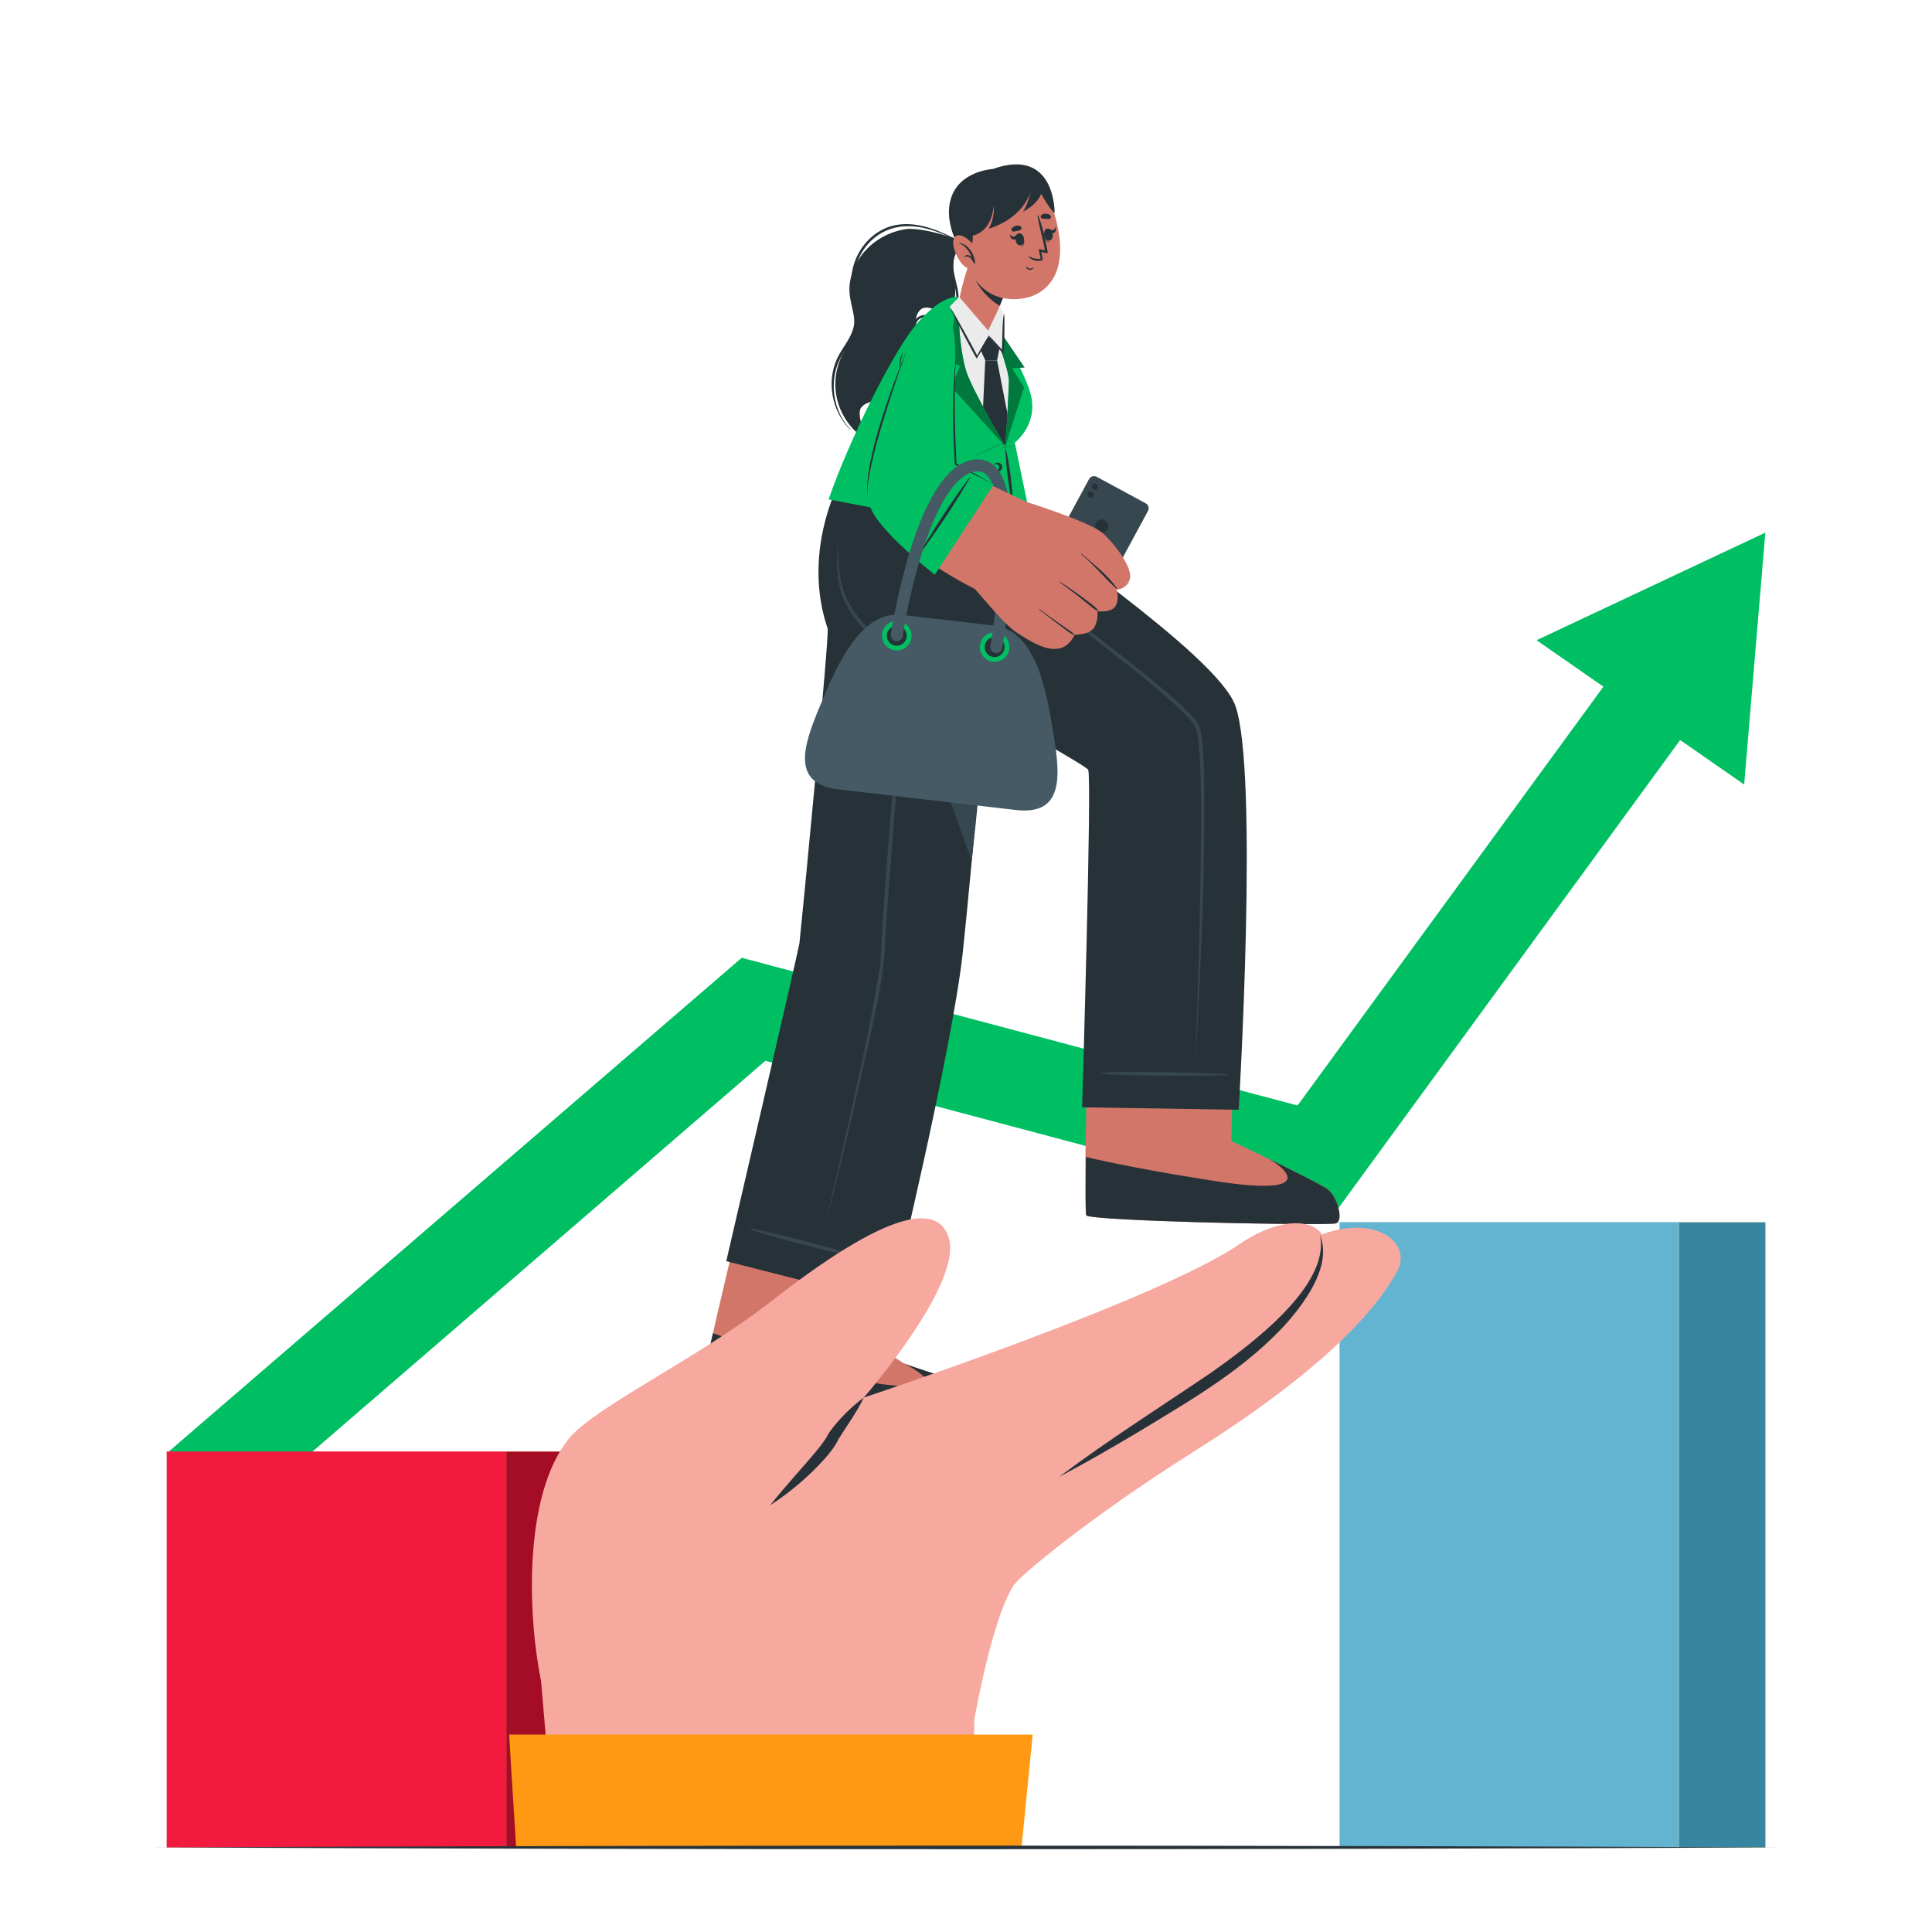 <svg xmlns="http://www.w3.org/2000/svg" xmlns:xlink="http://www.w3.org/1999/xlink" id="euTtGzYsOg01" viewBox="0 0 500 500"><g><g><polygon points="397.665,165.686 456.868,137.843 451.388,203.038 397.665,165.686" fill="#00bf63"></polygon><polygon points="439.931,183.756 345.029,313.741 197.52,274.534 43.132,407.734 43.132,375.634 191.402,247.873 335.247,286.101 420.402,169.492 439.931,183.756" transform="translate(.561 0)" fill="#00bf63"></polygon></g></g><g><g><g><rect width="87.9" height="161.816" rx="0" ry="0" transform="translate(346.677 316.291)" fill="#63b4d1"></rect><rect width="22.295" height="161.775" rx="0" ry="0" transform="matrix(-1 0 0-1 456.867 478.11)" fill="#ffc727"></rect><rect width="22.295" height="161.775" rx="0" ry="0" transform="matrix(-1 0 0-1 456.867 478.11)" fill="#3785a1"></rect></g><g><rect width="87.9" height="102.479" rx="0" ry="0" transform="translate(43.132 375.643)" fill="#f21b3f"></rect><rect width="22.295" height="102.453" rx="0" ry="0" transform="matrix(-1 0 0-1 153.323 478.124)" fill="#ffc727"></rect><rect width="22.295" height="102.453" rx="0" ry="0" transform="matrix(-1 0 0-1 153.323 478.124)" fill="#a50d27"></rect></g></g></g><g transform="translate(-.658 0)"><g><g><g><path d="M250.739,62.88c-.501.173-.971.436-1.373.791-1.815,1.608-2.145,4.18-1.996,6.456.168,2.434.909,5,.255,7.412-.254.944-.746,1.855-1.574,2.398-.935.614-2.052.527-3.083.248-1.086-.288-2.312-.872-3.44-.423-.936.366-1.489,1.339-1.719,2.275-.594,2.43.976,4.823,1.358,7.174.414,2.514.048,5.112-1.034,7.421-1.008,2.156-2.688,3.97-4.709,5.213-.985.607-2.071,1.089-3.184,1.389-1.253.332-2.557.387-3.823.664-1.174.26-2.447.783-3.066,1.882-.481.849-.34,4.441,2.458,7.838.2.243-.252.588-.543.416-.567-.326-1.11-.681-1.628-1.072-4.333-3.237-6.919-8.45-6.797-13.869.068-2.896.875-5.707,2.288-8.225.785-1.392,1.695-2.741,2.24-4.254.482-1.35.544-2.757.361-4.17-.357-2.686-1.352-5.253-1.24-7.998.105-2.449.89-4.838,2.144-6.937c2.634-4.386,7.131-7.304,12.146-8.166c4.945-.846,16.238,3.437,15.961,3.538Z" fill="#263238"></path><path d="M250.583,62.936c-.942.456-1.858,1.019-2.51,1.856-.588.753-.929,1.669-1.082,2.607-.343,2.11.197,4.162.667,6.205.442,1.92.809,3.975.045,5.863-.323.798-.837,1.567-1.547,2.07-.806.571-1.76.679-2.72.531-1.746-.269-3.862-1.166-5.404.183-1.488,1.302-1.073,3.66-.785,5.368.702,4.168,2.23,9.465-1.118,12.946-1.694,1.761-4.179,2.875-6.471,3.608-1.654.529-3.753,1.185-4.452,2.954-.026.066.079.092.105.028.767-1.86,2.986-2.152,4.699-2.623c2.01-.552,4.031-1.424,5.691-2.703c1.71-1.318,2.696-3.183,3.023-5.303.332-2.154.029-4.309-.379-6.43-.209-1.087-.441-2.17-.618-3.264-.159-.984-.282-2.031.003-3.005.304-1.038,1.141-1.645,2.207-1.718c1.044-.071,2.038.262,3.054.446.907.164,1.835.203,2.701-.155.694-.287,1.282-.777,1.742-1.366c1.054-1.351,1.405-3.091,1.269-4.772-.192-2.384-1.17-4.632-1.319-7.02-.076-1.219.042-2.503.617-3.601.604-1.153,1.649-1.801,2.714-2.477.143-.091.019-.299-.132-.226Z" fill="#263238"></path><path d="M232.867,58.184c-5.066.777-9.164,4.629-10.925,9.337-.987,2.64-1.229,5.475-.907,8.262.301,2.602.967,5.219.699,7.853-.296,2.916-2.137,5.149-3.591,7.573-1.179,1.964-1.917,4.137-2.168,6.415-.482,4.37.823,8.916,3.598,12.329.354.435.724.853,1.12,1.251.05.05.126-.026.077-.077-3.086-3.169-4.539-7.705-4.307-12.084.115-2.155.645-4.285,1.609-6.219c1.192-2.389,3.074-4.398,3.95-6.95.821-2.392.488-4.966.098-7.405-.426-2.665-.83-5.296-.345-7.987.899-4.994,4.288-9.457,9.148-11.161c5.421-1.9,11.104-.038,16.068,2.28.664.31,1.326.624,1.986.941.075.036.141-.073.066-.113-4.934-2.608-10.452-5.125-16.178-4.247Z" fill="#263238"></path></g><path d="M252.359,60.356c-.663-.558-1.925-.762-2.395-.419-.47.343-1.657,4.71-1.043,5.652.614.943,2.501.08,2.501.08l.938-5.314Z" fill="#ffc727"></path></g><g><g><g><path d="M247.464,366.044c-1.139.174-16.493,3.03-32.417.119-14.983-2.739-31.563-6.792-32.542-7.686-.78-.688,13.303-58.139,13.303-58.139l38.983,7.703-9.793,37.489-.13.652c0,0,3.058,2.44,9.594,6.575c1.167.738,13.24,4.215,14.089,5.171c1.991,2.253,1.124,7.788-1.086,8.115Z" fill="#d3766a"></path><path d="M247.469,366.041c-1.138.173-16.491,3.032-32.416.128-14.992-2.743-31.575-6.791-32.545-7.7-.245-.209.924-5.806,2.656-13.444c9.575,3.49,39.134,12.643,43.509,13.166c5.042.623,12.661,1.342,12.068-.584-.508-1.68-4.933-4.141-6.034-4.72c2.073.928,13.045,4.131,13.839,5.048c1.99,2.241,1.126,7.779-1.077,8.106Z" fill="#263238"></path></g><g><path d="M260.729,126.057c0,0,2.825,27.02-2.818,33.098c0,0-6.108,69.147-8.08,87.285-2.797,25.732-18.578,90.817-18.578,90.817l-42.638-10.863c0,0,18.758-80.734,18.934-82.278.581-5.106,7.811-79.946,7.298-81.451-6.618-19.42,2.731-37.131,2.731-37.131l43.151.523Z" fill="#263238"></path><path d="M227.795,326.509c-5.587-1.617-3.955-1.256-9.565-2.791-2.745-.751-20.791-5.664-23.51-5.774-.06-.002-.093.123-.039.15c2.428,1.228,20.581,5.727,23.345,6.409c5.647,1.392,4.046.912,9.713,2.221.106.025.161-.185.056-.215Z" fill="#37474f"></path><path d="M214.061,317.944c5.028-22.718,10.727-45.358,14.413-68.336.875-16.598,2.212-33.215,3.623-49.772c1.144-12.93,2.191-27.464,3.526-39.587-2.962-4.552-3.566-10.161-3.265-15.453.322-5.3,1.437-10.539,3.142-15.557-1.583,5.04-2.575,10.295-2.772,15.573-.155,5.22.496,10.775,3.485,15.174-1.068,13.317-3.763,46.965-4.755,59.833-.678,9.058-1.558,18.27-1.891,27.355-1.016,10.815-3.892,21.341-6.133,31.94-2.942,12.988-6.131,25.917-9.375,38.83v0Z" fill="#37474f"></path><path d="M252.139,222.871L217.571,125.532l43.152.531c0,0,2.835,27.008-2.807,33.097c0,0-2.962,38.57-5.777,63.71Z" fill="#37474f"></path></g></g><g><g><path d="M346.378,316.601c-2.116.667-62.297-.534-64.558-2.037-.869-.556.479-51.107.479-51.107l37.815-.717-.793,32.536c0,0,22.83,10.763,25.143,12.677c2.294,1.906,4.032,7.99,1.915,8.648Z" fill="#d3766a"></path><path d="M346.381,316.601c-.932.293-13.068.225-26.583-.068-.887-.022-1.785-.044-2.682-.066-2.306-.046-4.634-.111-6.941-.177-.898-.032-1.797-.064-2.684-.087l-.042.002c-.888-.033-1.776-.066-2.642-.089-1.347-.038-2.663-.088-3.948-.14-.836-.036-1.661-.072-2.465-.099l-.031.002c-.805-.037-1.599-.076-2.362-.105l-.031.002c-1.16-.049-2.267-.1-3.324-.165-.711-.032-1.411-.065-2.081-.111-1.307-.071-2.499-.149-3.557-.235-.533-.032-1.036-.076-1.498-.123-1.152-.101-2.075-.205-2.707-.314-.516-.085-.855-.181-.985-.267-.303-.191-.133-7.126-.133-15.16c5.793,1.431,16.979,3.692,33.207,6.227c26.681,4.169,18.803-3.115,14.293-5.61-.043-.029-.086-.047-.129-.076.278.13.568.27.847.41.043.018.096.036.139.065.515.252,1.029.504,1.544.756.558.271,1.126.551,1.684.832.933.458,1.866.915,2.757,1.375.901.438,1.76.879,2.576,1.302.483.254.956.498,1.407.722.225.112.441.235.656.348.29.15.58.3.849.452.602.32,1.129.613,1.582.879.107.056.215.113.312.18.485.285.843.525,1.05.691c2.297,1.901,4.03,7.983,1.921,8.646Z" fill="#263238"></path></g><g><path d="M321.233,287.215l-40.526-.646c0,0,2.547-83.981,1.591-87.311-.373-1.301-34.79-19.484-54.18-34.07-15.405-11.588-10.542-39.653-10.542-39.653l43.151.523c0,0-.291,3.042,1.701,5.811c3.251,4.52,53.002,37.246,57.906,50.688c6.155,16.871.898,104.658.898,104.658Z" fill="#263238"></path><g><path d="M217.515,140.407c.099,4.994.134,10.187,2.397,14.74c4.507,9.143,14.08,14.232,22.212,19.773c4.263,2.721,8.591,5.349,12.94,7.948-4.537-2.261-8.973-4.721-13.327-7.322-8.424-5.355-18.16-10.595-22.564-20.062-2.133-4.745-2.016-10.019-1.657-15.077v0Z" fill="#37474f"></path><path d="M253.893,129.239c.499,3.512.923,7.131,2.19,10.455c1.636,3.16,4.508,5.508,7.079,7.906c10.748,9.423,22.443,17.697,33.565,26.681c2.79,2.242,5.561,4.513,8.233,6.914c2.276,2.191,4.904,4.287,6.232,7.246.96,3.988.896,8.109,1.075,12.138.404,25.035-.896,50.063-2.24,75.052.73-21.433,1.4-42.873,1.456-64.316-.074-7.088.067-14.322-.912-21.328-.573-3.371-3.982-5.721-6.275-8.058-7.979-7.145-16.607-13.529-24.982-20.211-5.584-4.467-11.197-8.915-16.462-13.778-2.538-2.498-5.345-4.917-6.928-8.177-1.226-3.381-1.583-6.979-2.031-10.523v0Z" fill="#37474f"></path><path d="M318.212,278.025c-5.539-.226-3.946-.269-9.487-.409-2.712-.069-20.531-.498-23.071.048-.056.012-.058.142-.002.155c2.527.609,20.351.611,23.063.607c5.543-.006,3.952-.088,9.495-.179.104-.002.107-.218.003-.223Z" fill="#37474f"></path></g></g></g></g><g><g><g><path d="M265.245,131.837l-48.717-3.466c0,0,13.344-38.457,25.54-48.553c5.55-4.594,10.222-3.187,13.838.687.902.968,11.386,18.447,11.738,24.118.311,5.011-4.358,9.932-4.358,9.932l1.959,17.282Z" fill="#ebebeb"></path><g><polygon points="254.395,90.539 256.598,87.079 259.3,90.281 258.702,93.298 255.64,93.243 254.395,90.539" fill="#263238"></polygon><polygon points="255.64,93.243 254.395,119.668 262.584,130.131 263.39,117.285 258.702,93.298 255.64,93.243" fill="#263238"></polygon></g><path d="M255.809,80.312c0,0,6.028,14.528,5.963,18.477-.07,4.239-.94,16.677-.94,16.677s-8.924-14.962-10.294-19.96c-2.128-7.763-1.812-18.567-1.812-18.567s-3.545-1.248-10.471,6.447c-6.145,6.828-18.013,30.851-23.156,45.854l45.084,8.604l2.677-6.369l1.731,4.875l2.481-3.539-3.788-18.256c0,0,5.456-4.153,4.404-11.09-1.144-7.544-11.881-23.154-11.881-23.154Z" fill="#00bf63"></path><g><g><path d="M260.833,115.466l4.846-15.248-3.107-4.883l3.267-.218c0,0-9.294-13.663-10.029-14.805.133.573,6.107,14.804,5.963,18.477-.147,3.634-.758,15.938-.94,16.677Z" fill="#00783e"></path></g><g><path d="M249.119,94.735l-2.292,5.384L260.814,115.487c-.185-.476-8.929-15.063-10.277-19.983-2.129-7.759-1.81-18.565-1.81-18.565l-3.162,16.287l3.554,1.51Z" fill="#00783e"></path></g></g><g><path d="M260.833,115.466c1.181,5.258,1.865,10.623,2.029,16.009-1.185-5.257-1.861-10.623-2.029-16.009v0Z" fill="#263238"></path><path d="M257.68,120.954c.091,1.102,1.645.929,1.571-.078-.029-1.007-1.589-1.026-1.571.078v0Zm0,0c-.085-1.488,2.199-1.704,2.32-.115.035,1.59-2.257,1.602-2.32.115v0Z" fill="#263238"></path><path d="M258.285,127.016c.091,1.102,1.645.93,1.571-.078-.029-1.007-1.589-1.026-1.571.078v0Zm0,0c-.085-1.488,2.199-1.704,2.32-.114.034,1.59-2.257,1.602-2.32.114v0Z" fill="#263238"></path></g><polygon points="244.634,121.865 232.016,117.877 231.394,119.492 244.114,123.515 244.634,121.865" opacity="0.1"></polygon></g><g opacity="0.1"><path d="M261.986,114.082c-1.661.398-3.32.876-4.909,1.611-.79.366-1.561.781-2.329,1.221-.383.219-.769.419-1.158.617-.399.203-.83.398-1.261.458-.039.005-.031.086.008.083.422-.023.826-.048,1.24-.149.394-.096.78-.251,1.157-.42.805-.36,1.594-.773,2.396-1.145c1.617-.751,3.233-1.5,4.892-2.086.076-.027.04-.209-.038-.19Z"></path><path d="M263.265,115.376c-.709-.119-1.425-.149-2.12-.052-.35.049-.691.152-1.032.281-.163.061-.325.132-.486.206-.177.083-.346.232-.524.308-.018.008-.012.089.007.082.17-.057.349-.037.522-.066.173-.03.347-.063.52-.093.348-.06.695-.11,1.042-.179.694-.139,1.386-.258,2.086-.33.038-.004.022-.15-.014-.157Z"></path></g></g><g><g><path d="M248.727,78.707c.05.971,3.407,7.816,7.7,8.383c1.399.182,2.734-7.407,2.734-7.407l.227-.538l3.166-7.529-8.15-7.571-1.191-1.022c0,0-.731,2.117-1.614,4.762-.042.123-.084.245-.126.377-.054.148-.106.288-.15.428-.137.393-.275.796-.405,1.2-.1.306-.198.604-.291.93-.102.325-.193.642-.295.966-.933,3.222-1.621,6.609-1.605,7.02Z" fill="#d3766a"></path><path d="M251.599,67.785c1.123,6.648,5.652,10.091,7.788,11.36l3.166-7.529-8.15-7.571-1.191-1.022c0,0-.731,2.117-1.614,4.762Z" fill="#263238"></path></g><g><path d="M274.497,59.284c2.668,14.084-5.466,17.272-8.504,17.844-2.757.519-12.212,1.936-16.322-11.796-4.109-13.733,1.596-19.425,7.84-20.946c6.244-1.521,14.318.815,16.986,14.899Z" fill="#d3766a"></path><g><path d="M272.157,56.664c-.338.024-.654-.01-.99-.022-.38-.012-.684.017-1.006-.215-.173-.124-.219-.433-.114-.612.244-.417.713-.518,1.171-.521.497-.004.881.12,1.268.43.375.301.117.908-.329.94Z" fill="#263238"></path><path d="M263.008,59.943c.337-.037.641-.128.971-.199.372-.08.676-.106.951-.391.148-.153.138-.466.003-.623-.315-.367-.794-.382-1.245-.304-.49.085-.846.276-1.171.65-.315.363.047.914.491.866Z" fill="#263238"></path><g><g><path d="M265.499,61.23c-.013-.035-.068.058-.06.097.186.959.239,2.089-.582,2.55-.025.014-.015.062.017.052c1.04-.322.956-1.821.626-2.7Z" fill="#263238"></path><path d="M264.475,60.362c-1.57.133-1.188,3.263.266,3.139c1.431-.121,1.05-3.251-.266-3.139Z" fill="#263238"></path></g><path d="M263.881,60.602c-.252.21-.482.556-.807.628-.377.084-.705-.208-.992-.493-.03-.03-.053.001-.049.043.064.601.37,1.188,1.023,1.199.597.01.953-.572,1.029-1.193.014-.115-.103-.268-.204-.183Z" fill="#263238"></path></g><g><g><path d="M270.885,60.33c.002-.038.083.033.088.073.127.969.436,2.057,1.361,2.234.029.005.034.054.001.055-1.089.025-1.484-1.424-1.45-2.362Z" fill="#263238"></path><path d="M271.581,59.182c1.531-.372,2.162,2.717.744,3.062-1.396.339-2.027-2.75-.744-3.062Z" fill="#263238"></path></g><path d="M272.266,59.254c.277.114.58.362.875.322.342-.047.524-.432.674-.796.016-.038.045-.017.055.024.137.587.067,1.242-.477,1.471-.496.209-.98-.22-1.241-.779-.048-.104.001-.287.113-.241Z" fill="#263238"></path></g><path d="M266.285,68.925c.233.23.465.545.82.576.34.03.739-.123,1.051-.242.031-.012.062.021.042.05-.255.374-.789.607-1.242.526-.442-.079-.659-.462-.765-.867-.015-.057.06-.077.094-.044Z" fill="#263238"></path><path d="M270.173,65.181c0,0,.279,1.446.316,2.133.003.064-.161.104-.394.13-.011.004-.017.009-.027.002-1.203.254-2.447-.099-3.238-1.05-.051-.065.032-.14.097-.101.942.617,1.952.734,3.029.694.038-.193-.561-2.46-.453-2.474.374-.052,1.127.164,1.579.27-.495-3.029-1.471-5.953-1.919-8.976-.014-.108.14-.149.177-.054c1.24,2.993,1.886,6.465,2.478,9.58.077.388-1.365-.052-1.646-.155Z" fill="#263238"></path></g><path d="M250.177,66.146c2.392-.148,2.242-5.184,2.242-5.184s4.81-.657,5.43-7.792c0,0,.346,3.233-1.329,6.014c0,0,8.351-2.083,10.93-9.675c0,0-.919,3.812-2.075,5.284c0,0,3.417-1.488,4.747-4.617c0,0,2.176,3.994,3.476,4.965c0,0,.334-17.233-16.062-11.393c0,0-8.666.469-10.805,7.711s3.446,14.688,3.446,14.688Z" fill="#263238"></path><g><g><path d="M253.347,64.173c0,0-3.359-4.304-5.328-3.083-1.969,1.221.722,7.574,3.148,8.335c2.427.761,3.175-1.472,3.175-1.472l-.995-3.78Z" fill="#d3766a"></path><path d="M248.835,62.892c-.038-.001-.043.053-.009.065c1.705.588,2.664,2.089,3.365,3.662-.529-.592-1.222-.894-2.019-.26-.042.033.004.099.05.087.676-.182,1.175-.09,1.666.433.348.37.597.849.855,1.284.086.145.351.051.285-.118l-.016-.038c-.07-2.13-1.881-5.021-4.177-5.115Z" fill="#263238"></path></g></g></g><g><path d="M259.417,79.272L256.391,85.565l-7.49-8.714L246.45,79.325c0,0,6.995,13.518,7.084,12.934l3.034-5.396l3.589,4.132.334-9.754-1.074-1.969Z" fill="#ebebeb"></path><path d="M260.594,86.183c.002-1.612.047-3.236-.026-4.846-.003-.057-.09-.089-.108-.022-.424,1.529-.396,7.694-.501,9.165l-.016-.018c-.149-.178-3.338-3.648-3.375-3.599-.637.846-2.861,4.775-3.02,5.135-1.105-2.147-5.37-9.968-6.712-12.017-.038-.059-.129-.018-.1.05.953,2.253,6.585,12.777,6.684,12.755.062.056,2.824-4.782,3.177-5.706.529.745,3.722,4.633,3.75,4.395.186-1.605.245-3.677.247-5.291Z" fill="#263238"></path></g></g><g><g><path d="M297.745,132.261l-14.125,26.11c-.39.722-1.282.996-1.991.612l-12.684-6.862c-.708-.383-.966-1.279-.576-2.001l14.125-26.11c.391-.722,1.281-.996,1.99-.613l12.684,6.862c.709.384.968,1.279.577,2.002Z" fill="#37474f"></path><path d="M284.727,126.355c-.213.395-.706.541-1.101.328-.394-.213-.541-.706-.328-1.101s.706-.541,1.101-.328.541.706.328,1.101Z" fill="#263238"></path><path d="M283.627,128.388c-.213.395-.706.541-1.101.328s-.541-.706-.328-1.101.706-.541,1.101-.328.541.706.328,1.101Z" fill="#263238"></path><path d="M287.301,136.945c-.45.832-1.489,1.142-2.321.692s-1.142-1.489-.692-2.321c.45-.832,1.489-1.141,2.321-.692s1.142,1.489.692,2.321Z" fill="#263238"></path></g><g><g><path d="M217.748,204.31l45.807,5.319c12.381,1.438,11.544-8.696,9.781-19.435-1.763-10.739-4.332-27.001-15.396-28.286-11.053-1.283-11.89-1.381-11.89-1.381s-.849-.098-11.901-1.382c-11.064-1.285-17.292,13.957-21.468,24.006-4.177,10.049-7.314,19.721,5.067,21.159Z" fill="#455a64"></path><g><path d="M254.273,167.023c-.244,2.096,1.259,3.993,3.355,4.237c2.096.243,3.993-1.259,4.237-3.355s-1.259-3.993-3.355-4.237-3.993,1.259-4.237,3.355Z" fill="#00bf63"></path><path d="M228.955,164.083c-.243,2.096,1.259,3.993,3.355,4.237c2.096.243,3.993-1.259,4.237-3.355.244-2.096-1.259-3.993-3.355-4.237-2.096-.244-3.993,1.259-4.237,3.355Z" fill="#00bf63"></path><path d="M255.497,167.165c-.165,1.421.853,2.706,2.273,2.87s2.706-.853,2.871-2.273c.165-1.42-.853-2.705-2.273-2.87-1.42-.165-2.705.853-2.87,2.273Z" fill="#263238"></path><path d="M230.18,164.226c-.165,1.42.853,2.706,2.273,2.87c1.421.165,2.705-.853,2.87-2.273.165-1.42-.853-2.706-2.273-2.871s-2.706.853-2.87,2.273Z" fill="#263238"></path></g></g><path d="M258.579,168.996c-.112.005-.227-.002-.342-.021-.846-.146-1.413-.95-1.267-1.797c1.758-10.18,5.027-37.954-.887-44.136-.811-.848-1.738-1.177-2.905-1.025-.864.102-1.63-.495-1.739-1.346-.108-.852.494-1.63,1.346-1.739c2.143-.27,4.058.405,5.545,1.96c3.528,3.688,4.868,12.755,3.983,26.949-.643,10.321-2.264,19.771-2.28,19.866-.126.731-.743,1.253-1.454,1.288Z" fill="#455a64"></path></g><g><path d="M238.495,86.702c-9.959,20.774-15.568,39.56-11.863,45.558c4.984,8.068,23.637,20.023,32.91,22.929c3.275,1.026,16.041-20.791,12.747-22.407-3.981-1.953-24.738-11.729-25.061-12.036-.692-.657-.304-23.681.015-30.007.533-10.564-4.327-13.256-8.748-4.037Z" fill="#d3766a"></path><g><path d="M293.086,149.779c-.645,2.652-3.466,2.839-3.466,2.839s.745,2.048-.116,3.957c-.985,2.186-4.845,1.6-4.845,1.6s.324,2.229-.787,4.154c-1.153,1.998-5.133,1.962-5.133,1.962s-.839,2.242-2.993,3.217c-3.683,1.666-8.823-1.755-12.112-3.896-3.289-2.141-10.613-11.297-12.186-12.9l13.563-21.229c0,0,17.482,5.407,20.992,8.474c2.957,2.584,7.808,8.845,7.083,11.822Z" fill="#d3766a"></path><g><path d="M289.692,152.184c-2.485-3.501-5.869-6.077-9.101-8.841-.072-.061-.167.052-.094.113c3.247,2.711,5.913,6.031,9.045,8.865.086.078.218-.043.151-.138Z" fill="#263238"></path><path d="M284.769,157.854c-.586-.775-1.426-1.355-2.189-1.943-.821-.634-1.653-1.253-2.494-1.859-1.685-1.214-3.397-2.39-5.143-3.515-.077-.05-.173.056-.095.113c1.677,1.213,3.336,2.451,4.96,3.734.813.642,1.62,1.291,2.423,1.945.747.608,1.484,1.312,2.354,1.744.128.064.272-.1.183-.217Z" fill="#263238"></path><path d="M278.67,164.239c-.482-.694-1.377-1.171-2.063-1.645-.779-.537-1.555-1.079-2.328-1.625-1.546-1.091-3.091-2.184-4.598-3.328-.075-.057-.17.055-.094.113c1.525,1.171,3.034,2.362,4.57,3.52.754.568,1.511,1.133,2.271,1.692.646.476,1.4,1.145,2.192,1.352.044.012.076-.045.052-.08Z" fill="#263238"></path></g></g></g><g><path d="M257.848,125.379l-15.264,23.352c0,0-15.428-11.967-16.896-18.159-1.468-6.191,3.175-26.342,10.465-40.625c7.291-14.283,12.307-11.609,11.641,4.672-.667,16.281-.179,25.244.19,25.494.369.25,9.864,5.265,9.864,5.265Z" fill="#00bf63"></path><path d="M251.721,123.625c.044-.076-.078-.153-.131-.083-4.745,6.332-9.052,13.023-13.078,19.831-.045.075.079.153.131.082c4.673-6.38,9.126-12.976,13.078-19.831Z" fill="#263238"></path><path d="M257.848,125.379c-2.552-1.273-7.541-3.812-10.067-5.132-.564-9.211-.838-18.5.263-27.679-.567,9.167-.286,18.366.151,27.532l-.111-.172c2.445,1.332,7.345,4.073,9.764,5.452v0Z" fill="#263238"></path><path d="M235.426,90.343c-2.301,6.353-4.557,13.075-6.496,19.54-1,3.281-1.904,6.591-2.661,9.932-.604,3.302-1.654,6.814-.707,10.135-2.584-7.848,6.471-31.395,9.865-39.608v0Z" fill="#263238"></path><path d="M234.343,91.07c-.371,1.369-.63,2.719-.88,4.117-.089-1.411.19-2.877.88-4.117v0Z" fill="#263238"></path></g><path d="M232.823,165.948c-.101.005-.204 0-.307-.015-.849-.127-1.435-.918-1.308-1.767.016-.107,1.628-10.777,4.94-21.523c4.596-14.914,10.194-22.89,16.636-23.71.854-.109,1.63.495,1.739,1.346.108.852-.494,1.63-1.346,1.739-10.476,1.333-17.191,31.209-18.895,42.608-.111.746-.734,1.288-1.46,1.323Z" fill="#455a64"></path></g></g></g></g><g><g><g><path d="M252.288,438.65c-.03,1.59-.06,3.63-.11,6.1v.02c0,.22-.01.45-.01.68-.13,6.65-.32,16.17-.61,27.85-.01.35-.02.7-.03,1.05-.03,1.23-.06,2.48-.1,3.76h-107.83c-1.02-12.38-1.88-22.99-2.56-31.23-.39-4.8-.73-8.8-1.01-11.88v-.02c-.27-2.92-.48-5.02-.64-6.19-1.96-14.65,113.29-11.71,112.9,9.86Z" fill="#f7a9a0"></path><g><path d="M140.083,435.238c-3.609-17.393-4.598-48.536,7.184-62.968c6.673-8.173,33.518-20.782,52.396-35.547c33.922-26.532,43.874-23.892,45.966-16.053c3.213,12.04-22.086,41.025-22.086,41.025s76.189-25.287,97.188-39.687c15.607-10.702,30.1-5.128,18.06,12.586c0,0-10.229-7.009-6.912-9.465c19.175-14.194,34.727-5.191,29.654,4.013-11.06,20.066-41.934,39.797-53.387,47.045-26.072,16.499-44.229,31.606-45.831,34.113-7.125,11.154-12.39,47.813-12.39,47.813l-109.841-22.874Z" fill="#f7a9a0"></path><g><path d="M341.606,319.587c3.048,7.592-3.177,16.439-7.91,22.025-10.72,12.248-24.976,20.417-38.672,28.726-6.873,4.107-13.807,8.117-20.903,11.868c12.79-9.623,26.354-18.159,39.563-27.136c9.559-6.786,30.779-22.285,27.922-35.483v0Z" fill="#263238"></path><path d="M223.542,361.694c-1.823,3.867-4.333,7.191-6.53,10.741-.878,1.869-2.21,3.521-3.483,4.985-4.208,4.683-8.945,8.724-14.213,12.145c3.812-4.856,8.066-9.342,11.967-14.051c1.112-1.377,2.183-2.673,2.942-4.146.157-.301.395-.696.568-.928c2.489-3.334,5.395-6.23,8.748-8.745v0Z" fill="#263238"></path></g></g></g><path d="M267.25,448.91c-.334,3.44-1.275,13.21-2.884,29.2h-130.781c-.951-14.7-1.568-25.08-1.818-29.2h135.484Z" fill="#ff9914"></path></g></g><g><path d="M39.97,478.112c134.558-.612,285.502-.617,420.059-0-134.558.617-285.502.612-420.059 0v0Z" fill="#263238"></path></g></svg>